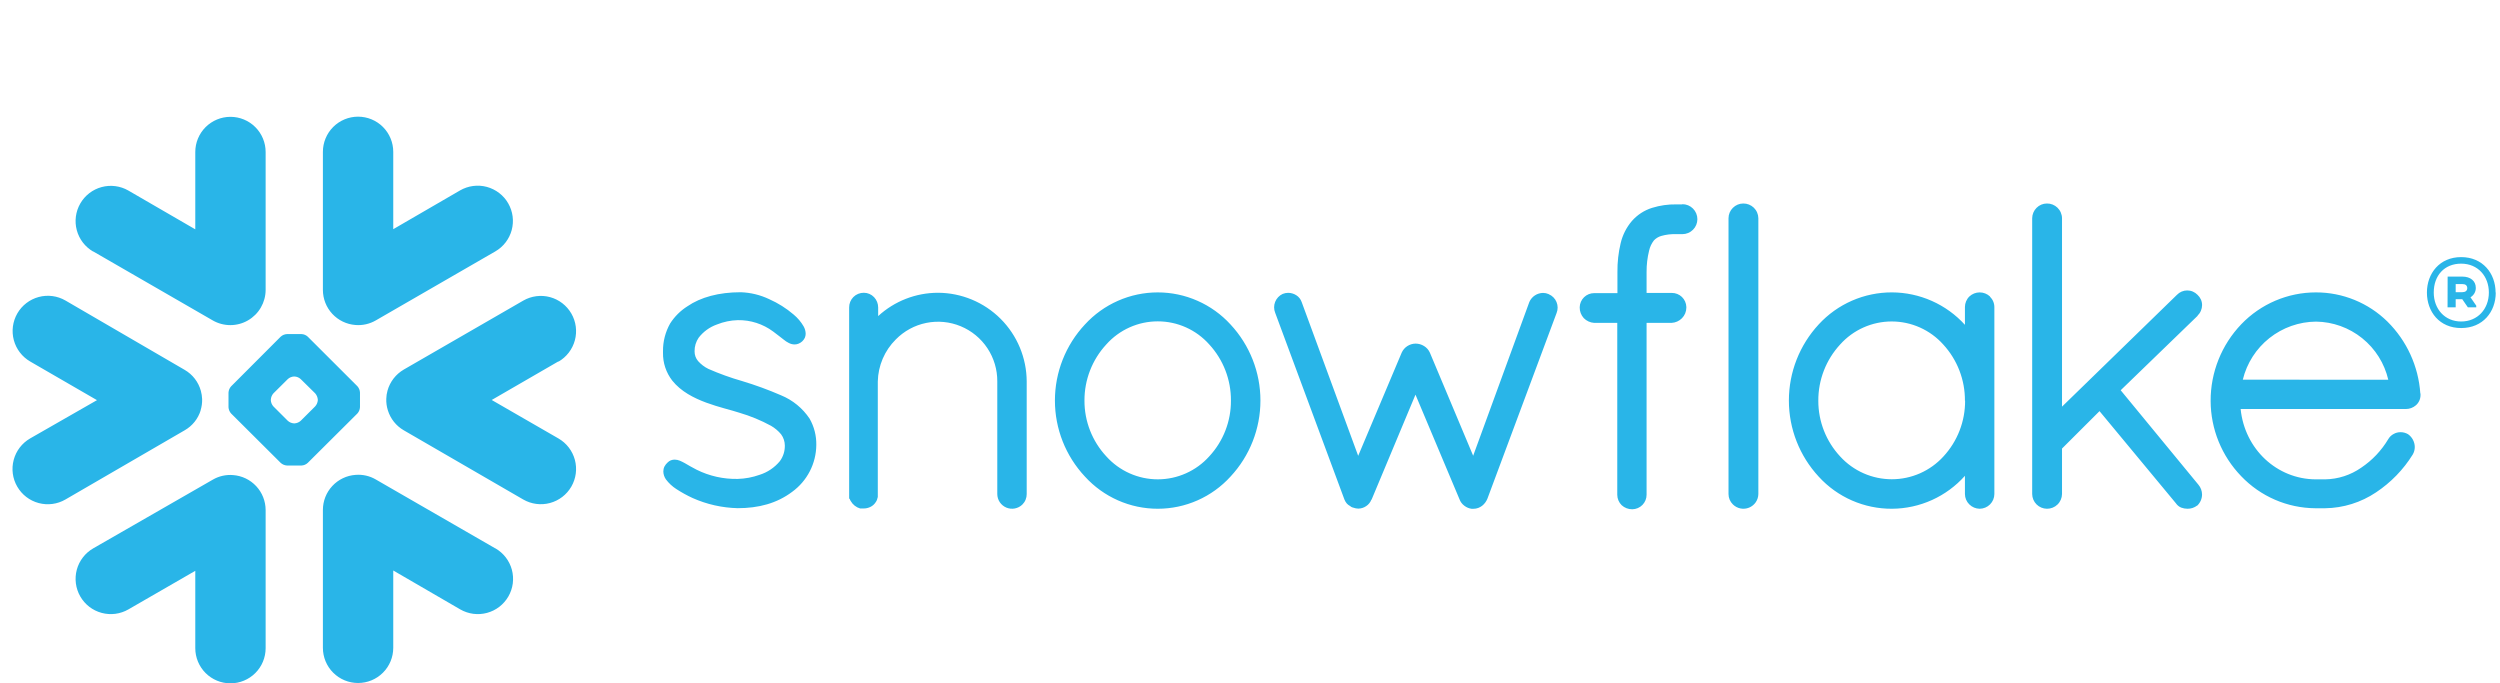 <svg width="150" height="41" viewBox="0 0 150 41" fill="none" xmlns="http://www.w3.org/2000/svg">
<path fill-rule="evenodd" clip-rule="evenodd" d="M147.735 17.043H147.341V17.531H147.735C147.915 17.531 148.035 17.451 148.035 17.287C148.035 17.124 147.925 17.043 147.735 17.043ZM146.858 16.596H147.742C148.23 16.596 148.548 16.86 148.548 17.27C148.55 17.384 148.521 17.497 148.465 17.597C148.408 17.696 148.327 17.779 148.228 17.837L148.575 18.34V18.44H148.072L147.735 17.951H147.341V18.44H146.853L146.858 16.596ZM149.332 17.553C149.332 16.576 148.675 15.819 147.669 15.819C146.662 15.819 146.025 16.53 146.025 17.553C146.025 18.53 146.682 19.29 147.669 19.29C148.655 19.29 149.332 18.54 149.332 17.553V17.553ZM149.745 17.553C149.745 18.716 148.968 19.683 147.669 19.683C146.369 19.683 145.615 18.706 145.615 17.553C145.615 16.401 146.381 15.426 147.669 15.426C148.956 15.426 149.735 16.393 149.735 17.553H149.745ZM33.506 21.683L29.503 23.999L33.506 26.307C33.992 26.587 34.346 27.048 34.492 27.589C34.638 28.131 34.562 28.708 34.282 29.194C34.002 29.68 33.541 30.034 33 30.18C32.458 30.326 31.881 30.25 31.395 29.97L24.227 25.818C23.767 25.553 23.425 25.122 23.27 24.614C23.2 24.392 23.169 24.16 23.177 23.928C23.181 23.763 23.205 23.599 23.25 23.439C23.398 22.906 23.749 22.452 24.227 22.174L31.395 18.037C31.881 17.757 32.458 17.682 33 17.827C33.541 17.973 34.002 18.328 34.282 18.814C34.562 19.299 34.638 19.877 34.492 20.418C34.346 20.959 33.992 21.421 33.506 21.701V21.683ZM29.715 32.901L22.549 28.769C22.18 28.553 21.754 28.457 21.328 28.493C20.797 28.532 20.3 28.77 19.938 29.16C19.575 29.55 19.374 30.063 19.374 30.596V38.87C19.374 39.43 19.596 39.967 19.992 40.362C20.388 40.758 20.925 40.98 21.484 40.98C22.044 40.98 22.581 40.758 22.977 40.362C23.372 39.967 23.595 39.43 23.595 38.87V34.23L27.617 36.565C27.858 36.703 28.123 36.793 28.398 36.829C28.674 36.864 28.953 36.846 29.221 36.773C29.489 36.701 29.74 36.577 29.96 36.408C30.18 36.238 30.364 36.027 30.503 35.787C30.641 35.546 30.731 35.281 30.767 35.006C30.802 34.73 30.784 34.451 30.712 34.183C30.639 33.915 30.515 33.664 30.346 33.444C30.176 33.224 29.965 33.04 29.725 32.901H29.715ZM21.445 24.807L18.466 27.772C18.364 27.868 18.232 27.924 18.092 27.931H17.218C17.078 27.923 16.945 27.867 16.841 27.772L13.864 24.807C13.772 24.704 13.718 24.574 13.71 24.436V23.559C13.717 23.42 13.771 23.287 13.864 23.183L16.841 20.201C16.945 20.107 17.078 20.052 17.218 20.045H18.092C18.231 20.051 18.364 20.106 18.466 20.201L21.445 23.176C21.538 23.28 21.592 23.413 21.599 23.552V24.429C21.593 24.569 21.539 24.703 21.445 24.807V24.807ZM19.069 23.982C19.059 23.842 19.005 23.709 18.913 23.603L18.043 22.746C17.941 22.652 17.81 22.597 17.672 22.59H17.638C17.5 22.597 17.368 22.652 17.267 22.746L16.404 23.603C16.311 23.708 16.257 23.842 16.25 23.982V24.013C16.257 24.151 16.311 24.283 16.404 24.385L17.267 25.247C17.369 25.34 17.5 25.395 17.638 25.403H17.672C17.81 25.395 17.941 25.34 18.043 25.247L18.908 24.385C19.002 24.282 19.058 24.152 19.069 24.013V23.982ZM5.594 15.087L12.763 19.224C13.084 19.409 13.449 19.507 13.82 19.507C14.191 19.507 14.556 19.41 14.877 19.224C15.199 19.039 15.466 18.772 15.652 18.451C15.838 18.13 15.937 17.766 15.938 17.395V9.12C15.938 8.56 15.716 8.024 15.32 7.628C14.924 7.232 14.387 7.01 13.828 7.01C13.268 7.01 12.731 7.232 12.335 7.628C11.94 8.024 11.717 8.56 11.717 9.12V13.76L7.702 11.433C7.462 11.294 7.196 11.205 6.921 11.169C6.646 11.133 6.366 11.152 6.098 11.224C5.557 11.37 5.096 11.725 4.817 12.211C4.537 12.697 4.462 13.274 4.608 13.815C4.754 14.356 5.109 14.817 5.594 15.096V15.087ZM21.328 19.5C21.754 19.535 22.18 19.438 22.549 19.224L29.715 15.087C29.956 14.948 30.167 14.764 30.336 14.544C30.505 14.324 30.63 14.073 30.702 13.805C30.774 13.537 30.793 13.257 30.757 12.982C30.721 12.707 30.631 12.441 30.493 12.201C30.355 11.96 30.17 11.749 29.95 11.58C29.73 11.411 29.479 11.287 29.211 11.214C28.943 11.142 28.664 11.123 28.389 11.159C28.113 11.195 27.848 11.285 27.607 11.423L23.595 13.751V9.11C23.595 8.551 23.372 8.014 22.977 7.618C22.581 7.222 22.044 7 21.484 7C20.925 7 20.388 7.222 19.992 7.618C19.596 8.014 19.374 8.551 19.374 9.11V17.395C19.374 17.927 19.575 18.441 19.938 18.831C20.3 19.221 20.797 19.46 21.328 19.5V19.5ZM13.986 28.505C13.561 28.469 13.134 28.565 12.765 28.781L5.594 32.901C5.354 33.04 5.143 33.224 4.974 33.444C4.804 33.664 4.68 33.915 4.608 34.183C4.536 34.451 4.517 34.73 4.553 35.006C4.589 35.281 4.678 35.546 4.817 35.787C4.955 36.027 5.139 36.238 5.359 36.408C5.579 36.577 5.83 36.701 6.098 36.773C6.366 36.846 6.646 36.864 6.921 36.829C7.196 36.793 7.462 36.703 7.702 36.565L11.717 34.249V38.89C11.717 39.45 11.94 39.986 12.335 40.382C12.731 40.778 13.268 41 13.828 41C14.387 41 14.924 40.778 15.32 40.382C15.716 39.986 15.938 39.45 15.938 38.89V30.596C15.935 30.066 15.733 29.556 15.371 29.169C15.009 28.781 14.515 28.544 13.986 28.505V28.505ZM12.033 24.629C12.103 24.407 12.135 24.175 12.128 23.943C12.121 23.777 12.096 23.614 12.052 23.454C11.907 22.92 11.556 22.465 11.075 22.189L3.926 18.03C3.441 17.75 2.863 17.674 2.322 17.82C1.781 17.966 1.319 18.32 1.039 18.806C0.76 19.292 0.684 19.869 0.83 20.411C0.976 20.952 1.33 21.413 1.816 21.693L5.819 24.009L1.806 26.307C1.321 26.588 0.966 27.05 0.822 27.593C0.677 28.135 0.753 28.713 1.035 29.198C1.316 29.684 1.778 30.039 2.321 30.183C2.863 30.328 3.441 30.252 3.926 29.97L11.08 25.818C11.542 25.555 11.886 25.125 12.042 24.617L12.033 24.629ZM100.934 12.263H100.585C100.088 12.254 99.594 12.325 99.12 12.473C98.655 12.619 98.24 12.89 97.918 13.255V13.255C97.59 13.638 97.358 14.093 97.241 14.584C97.105 15.153 97.039 15.737 97.046 16.323V17.588H95.651C95.424 17.587 95.206 17.675 95.043 17.834C94.881 17.992 94.787 18.208 94.782 18.435C94.777 18.676 94.864 18.909 95.026 19.087C95.192 19.257 95.415 19.358 95.651 19.373H97.036V29.689C97.037 29.806 97.06 29.92 97.106 30.027C97.151 30.134 97.217 30.231 97.3 30.312C97.473 30.472 97.701 30.559 97.937 30.556C98.167 30.553 98.385 30.46 98.546 30.296C98.707 30.132 98.796 29.912 98.795 29.682V19.373H100.294C100.529 19.361 100.751 19.262 100.917 19.095C101.087 18.924 101.181 18.693 101.181 18.452V18.418C101.174 18.191 101.079 17.975 100.915 17.817C100.751 17.66 100.531 17.573 100.304 17.575H98.795V16.315C98.792 15.885 98.843 15.456 98.946 15.038C98.996 14.814 99.095 14.603 99.237 14.422C99.355 14.299 99.503 14.208 99.667 14.159C99.954 14.076 100.252 14.039 100.551 14.049H100.597H100.665H100.746H100.944C101.062 14.049 101.179 14.025 101.288 13.98C101.397 13.935 101.496 13.869 101.579 13.785C101.663 13.702 101.729 13.603 101.774 13.494C101.819 13.385 101.843 13.268 101.843 13.15C101.843 13.032 101.819 12.915 101.774 12.806C101.729 12.697 101.663 12.598 101.579 12.514C101.496 12.431 101.397 12.365 101.288 12.319C101.179 12.274 101.062 12.251 100.944 12.251L100.934 12.263ZM131.854 18.938C131.939 18.855 132.007 18.757 132.053 18.648C132.1 18.539 132.124 18.422 132.125 18.303C132.125 18.188 132.1 18.073 132.053 17.968C132.006 17.863 131.937 17.768 131.852 17.69V17.69C131.772 17.607 131.676 17.54 131.57 17.495C131.464 17.449 131.349 17.426 131.234 17.426C131.118 17.426 131.004 17.449 130.898 17.495C130.792 17.54 130.696 17.607 130.616 17.69L123.721 24.399V13.094C123.72 12.976 123.695 12.86 123.648 12.752C123.602 12.643 123.535 12.546 123.45 12.463C123.366 12.381 123.266 12.317 123.157 12.273C123.047 12.229 122.93 12.208 122.813 12.21C122.697 12.21 122.583 12.234 122.477 12.278C122.37 12.323 122.274 12.389 122.192 12.471C122.027 12.636 121.934 12.86 121.931 13.094V29.643C121.934 29.876 122.027 30.099 122.192 30.264C122.357 30.428 122.58 30.522 122.813 30.525C123.05 30.528 123.279 30.437 123.449 30.272C123.62 30.107 123.717 29.88 123.721 29.643V26.913L125.971 24.668L130.553 30.195C130.63 30.311 130.741 30.402 130.87 30.456C130.99 30.501 131.118 30.524 131.246 30.525C131.454 30.529 131.657 30.462 131.823 30.337H131.835C131.925 30.25 131.997 30.147 132.047 30.033C132.096 29.918 132.122 29.795 132.123 29.67C132.121 29.455 132.044 29.248 131.906 29.084V29.084L127.241 23.415L131.857 18.948L131.854 18.938ZM119.398 17.8C119.482 17.883 119.549 17.981 119.594 18.09C119.64 18.198 119.663 18.315 119.662 18.433V29.643C119.66 29.876 119.567 30.099 119.402 30.264C119.237 30.429 119.014 30.523 118.78 30.525C118.547 30.522 118.323 30.428 118.158 30.263C118.075 30.182 118.01 30.086 117.965 29.979C117.92 29.873 117.897 29.759 117.896 29.643V28.549C117.346 29.166 116.673 29.66 115.919 30.001C115.166 30.341 114.35 30.52 113.523 30.525C112.696 30.53 111.878 30.361 111.12 30.03C110.363 29.699 109.683 29.213 109.126 28.603C107.973 27.359 107.333 25.727 107.333 24.032C107.333 22.337 107.973 20.704 109.126 19.461C109.685 18.854 110.364 18.37 111.12 18.04C111.876 17.71 112.692 17.541 113.518 17.543C114.343 17.546 115.158 17.721 115.912 18.056C116.666 18.391 117.342 18.88 117.896 19.49V18.42C117.896 18.303 117.92 18.186 117.966 18.077C118.011 17.969 118.078 17.87 118.163 17.788C118.33 17.631 118.551 17.544 118.78 17.544C119.01 17.544 119.231 17.631 119.398 17.788V17.8ZM117.896 24.045C117.905 22.796 117.44 21.59 116.595 20.67C116.205 20.235 115.728 19.887 115.195 19.649C114.662 19.411 114.085 19.288 113.501 19.288C112.917 19.288 112.34 19.411 111.807 19.649C111.274 19.887 110.797 20.235 110.408 20.67C109.56 21.589 109.092 22.795 109.099 24.045C109.096 25.287 109.566 26.483 110.413 27.391C110.806 27.821 111.284 28.164 111.817 28.399C112.35 28.634 112.926 28.755 113.509 28.755C114.091 28.755 114.667 28.634 115.2 28.399C115.733 28.164 116.211 27.821 116.604 27.391C117.449 26.478 117.914 25.277 117.906 24.033L117.896 24.045ZM46.863 23.718C46.104 23.389 45.327 23.104 44.535 22.866C43.841 22.668 43.162 22.423 42.501 22.133C42.267 22.019 42.058 21.859 41.885 21.664C41.746 21.502 41.671 21.294 41.675 21.08C41.669 20.789 41.755 20.503 41.92 20.262C42.202 19.897 42.583 19.621 43.019 19.468C43.417 19.308 43.84 19.22 44.269 19.209C45.032 19.196 45.777 19.436 46.389 19.891C46.633 20.064 46.834 20.242 47.024 20.379C47.115 20.456 47.215 20.521 47.322 20.575C47.429 20.633 47.549 20.665 47.671 20.667C47.755 20.668 47.838 20.651 47.916 20.619C47.994 20.586 48.067 20.541 48.13 20.484C48.196 20.423 48.25 20.35 48.289 20.269C48.322 20.192 48.34 20.109 48.34 20.025C48.337 19.87 48.295 19.718 48.218 19.583C48.062 19.314 47.859 19.074 47.62 18.875C47.179 18.497 46.685 18.186 46.155 17.951C45.62 17.696 45.038 17.554 44.445 17.534C43.133 17.534 42.039 17.832 41.243 18.379C40.827 18.642 40.473 18.994 40.208 19.41C39.922 19.917 39.774 20.491 39.78 21.073V21.166C39.769 21.769 39.965 22.357 40.334 22.834C40.855 23.488 41.624 23.881 42.379 24.16C43.133 24.438 43.883 24.605 44.359 24.763C45.019 24.956 45.656 25.219 46.26 25.547C46.492 25.681 46.699 25.856 46.87 26.063C47.01 26.255 47.087 26.486 47.09 26.724V26.744C47.094 27.076 46.99 27.4 46.794 27.667C46.475 28.054 46.051 28.34 45.573 28.49C45.152 28.64 44.709 28.723 44.262 28.735C43.408 28.753 42.562 28.564 41.797 28.183C41.519 28.043 41.294 27.907 41.089 27.789C40.989 27.736 40.894 27.684 40.794 27.643C40.693 27.6 40.585 27.578 40.476 27.577C40.4 27.577 40.325 27.591 40.254 27.618C40.182 27.647 40.116 27.69 40.061 27.745C39.983 27.815 39.918 27.898 39.868 27.99C39.822 28.083 39.799 28.186 39.8 28.29C39.804 28.46 39.858 28.625 39.956 28.764C40.127 28.991 40.337 29.186 40.576 29.34C40.888 29.544 41.215 29.724 41.553 29.88C42.407 30.261 43.327 30.468 44.262 30.491V30.491C45.52 30.491 46.609 30.2 47.525 29.514C47.97 29.192 48.334 28.769 48.586 28.281C48.839 27.793 48.973 27.252 48.978 26.703C48.989 26.148 48.851 25.602 48.577 25.12C48.158 24.492 47.561 24.004 46.863 23.718ZM104.593 12.21C104.36 12.211 104.137 12.305 103.972 12.471C103.89 12.552 103.824 12.649 103.779 12.756C103.734 12.863 103.711 12.978 103.711 13.094V29.643C103.711 29.759 103.734 29.873 103.779 29.98C103.824 30.086 103.89 30.183 103.972 30.263C104.097 30.388 104.255 30.472 104.428 30.507C104.6 30.542 104.779 30.525 104.942 30.459C105.105 30.393 105.245 30.28 105.345 30.135C105.444 29.99 105.498 29.819 105.501 29.643V13.094C105.5 12.976 105.475 12.86 105.428 12.752C105.382 12.643 105.315 12.546 105.23 12.463C105.146 12.381 105.046 12.317 104.937 12.273C104.827 12.229 104.711 12.208 104.593 12.21V12.21ZM145.231 23.62V23.708C145.231 23.823 145.206 23.937 145.159 24.042C145.111 24.147 145.042 24.24 144.955 24.316C144.786 24.463 144.569 24.543 144.345 24.541H134.438C134.683 26.959 136.619 28.742 138.925 28.761H139.509C140.285 28.749 141.039 28.505 141.675 28.06C142.335 27.617 142.888 27.033 143.294 26.351C143.371 26.217 143.485 26.107 143.622 26.036C143.748 25.966 143.89 25.93 144.034 25.931C144.192 25.931 144.348 25.973 144.484 26.053C144.607 26.14 144.707 26.255 144.777 26.388C144.847 26.521 144.885 26.669 144.887 26.82C144.887 26.98 144.844 27.138 144.762 27.276V27.276C144.2 28.18 143.45 28.952 142.564 29.541C141.66 30.148 140.598 30.48 139.509 30.495H138.915C138.084 30.488 137.262 30.315 136.499 29.984C135.736 29.654 135.047 29.174 134.473 28.573C133.301 27.361 132.643 25.743 132.638 24.057C132.632 22.341 133.292 20.69 134.48 19.451C135.059 18.848 135.754 18.368 136.523 18.04C137.293 17.712 138.12 17.543 138.957 17.544C140.562 17.541 142.104 18.171 143.248 19.297C144.406 20.445 145.107 21.976 145.219 23.603L145.231 23.62ZM143.297 22.785C143.069 21.803 142.518 20.926 141.732 20.293C140.947 19.661 139.972 19.31 138.964 19.297C137.948 19.305 136.964 19.652 136.167 20.283C135.371 20.914 134.808 21.793 134.568 22.78L143.297 22.785ZM56.276 17.566C54.948 17.568 53.669 18.067 52.69 18.965V18.45C52.69 18.22 52.603 17.999 52.446 17.832C52.367 17.748 52.272 17.682 52.167 17.636C52.062 17.59 51.948 17.566 51.833 17.566C51.717 17.564 51.601 17.586 51.493 17.63C51.385 17.673 51.287 17.738 51.204 17.821C51.122 17.903 51.057 18.002 51.013 18.11C50.969 18.218 50.947 18.333 50.949 18.45V29.907L50.986 29.944C50.999 29.986 51.019 30.026 51.044 30.063C51.166 30.279 51.368 30.439 51.606 30.508H51.643H51.833C51.963 30.507 52.092 30.477 52.209 30.422C52.314 30.374 52.407 30.303 52.48 30.215V30.215C52.48 30.215 52.492 30.193 52.505 30.183C52.517 30.173 52.505 30.183 52.505 30.183C52.549 30.128 52.586 30.067 52.615 30.002C52.637 29.942 52.655 29.881 52.668 29.819V29.787V22.887C52.688 21.939 53.075 21.036 53.748 20.367C54.244 19.862 54.88 19.516 55.574 19.375C56.268 19.234 56.988 19.303 57.642 19.574C58.297 19.845 58.855 20.305 59.246 20.895C59.637 21.486 59.843 22.179 59.837 22.887V29.643C59.838 29.817 59.89 29.986 59.986 30.13C60.083 30.274 60.219 30.387 60.379 30.455C60.539 30.522 60.715 30.541 60.886 30.509C61.056 30.477 61.214 30.396 61.339 30.276C61.423 30.193 61.49 30.095 61.535 29.986C61.58 29.878 61.603 29.761 61.602 29.643V22.887C61.597 21.477 61.034 20.125 60.036 19.128C59.038 18.131 57.686 17.57 56.276 17.566V17.566ZM73.831 19.468C74.985 20.708 75.626 22.338 75.626 24.032C75.626 25.725 74.985 27.356 73.831 28.595C73.278 29.203 72.604 29.689 71.852 30.021C71.1 30.354 70.287 30.525 69.464 30.525C68.642 30.525 67.829 30.354 67.077 30.021C66.325 29.689 65.651 29.203 65.097 28.595C63.939 27.358 63.295 25.727 63.295 24.032C63.295 22.337 63.939 20.706 65.097 19.468C65.652 18.862 66.327 18.378 67.078 18.047C67.83 17.715 68.643 17.544 69.464 17.544C70.286 17.544 71.099 17.715 71.85 18.047C72.602 18.378 73.277 18.862 73.831 19.468V19.468ZM73.856 24.033C73.864 22.787 73.4 21.585 72.556 20.667C72.168 20.231 71.693 19.882 71.16 19.643C70.628 19.404 70.051 19.281 69.467 19.281C68.883 19.281 68.306 19.404 67.774 19.643C67.241 19.882 66.765 20.231 66.377 20.667C65.531 21.583 65.063 22.786 65.068 24.033C65.063 25.275 65.531 26.472 66.377 27.381C66.767 27.815 67.243 28.162 67.775 28.399C68.308 28.637 68.884 28.76 69.467 28.76C70.05 28.76 70.626 28.637 71.158 28.399C71.691 28.162 72.167 27.815 72.556 27.381C73.399 26.471 73.864 25.274 73.856 24.033V24.033ZM92.906 17.641C92.806 17.598 92.698 17.576 92.589 17.575C92.413 17.576 92.241 17.628 92.094 17.724C91.947 17.82 91.832 17.957 91.761 18.118V18.118L88.39 27.345L85.792 21.158C85.718 20.993 85.595 20.854 85.44 20.76C85.288 20.666 85.113 20.616 84.934 20.616C84.758 20.618 84.587 20.67 84.439 20.766C84.291 20.862 84.174 20.998 84.102 21.158V21.158L81.491 27.35L78.101 18.125C78.043 17.955 77.93 17.81 77.778 17.715C77.632 17.621 77.463 17.571 77.29 17.57C77.176 17.571 77.063 17.593 76.958 17.636V17.636C76.753 17.732 76.592 17.902 76.509 18.113C76.426 18.323 76.426 18.557 76.511 18.767V18.767L80.665 29.97C80.7 30.059 80.75 30.142 80.812 30.215C80.867 30.274 80.933 30.323 81.005 30.361C81.026 30.38 81.049 30.397 81.073 30.412C81.112 30.435 81.154 30.45 81.198 30.459C81.295 30.495 81.398 30.515 81.503 30.517C81.669 30.514 81.831 30.462 81.969 30.368C82.112 30.275 82.221 30.139 82.282 29.98H82.294L84.929 23.679L87.57 29.956C87.627 30.112 87.729 30.247 87.863 30.346C87.989 30.443 88.138 30.505 88.295 30.527H88.405C88.506 30.528 88.606 30.51 88.7 30.474C88.781 30.442 88.856 30.4 88.925 30.349C89.066 30.238 89.175 30.092 89.243 29.926V29.926L93.395 18.782C93.481 18.569 93.479 18.331 93.391 18.12C93.303 17.908 93.135 17.74 92.923 17.651L92.906 17.641Z" fill="#29B5E8"/>
</svg>
